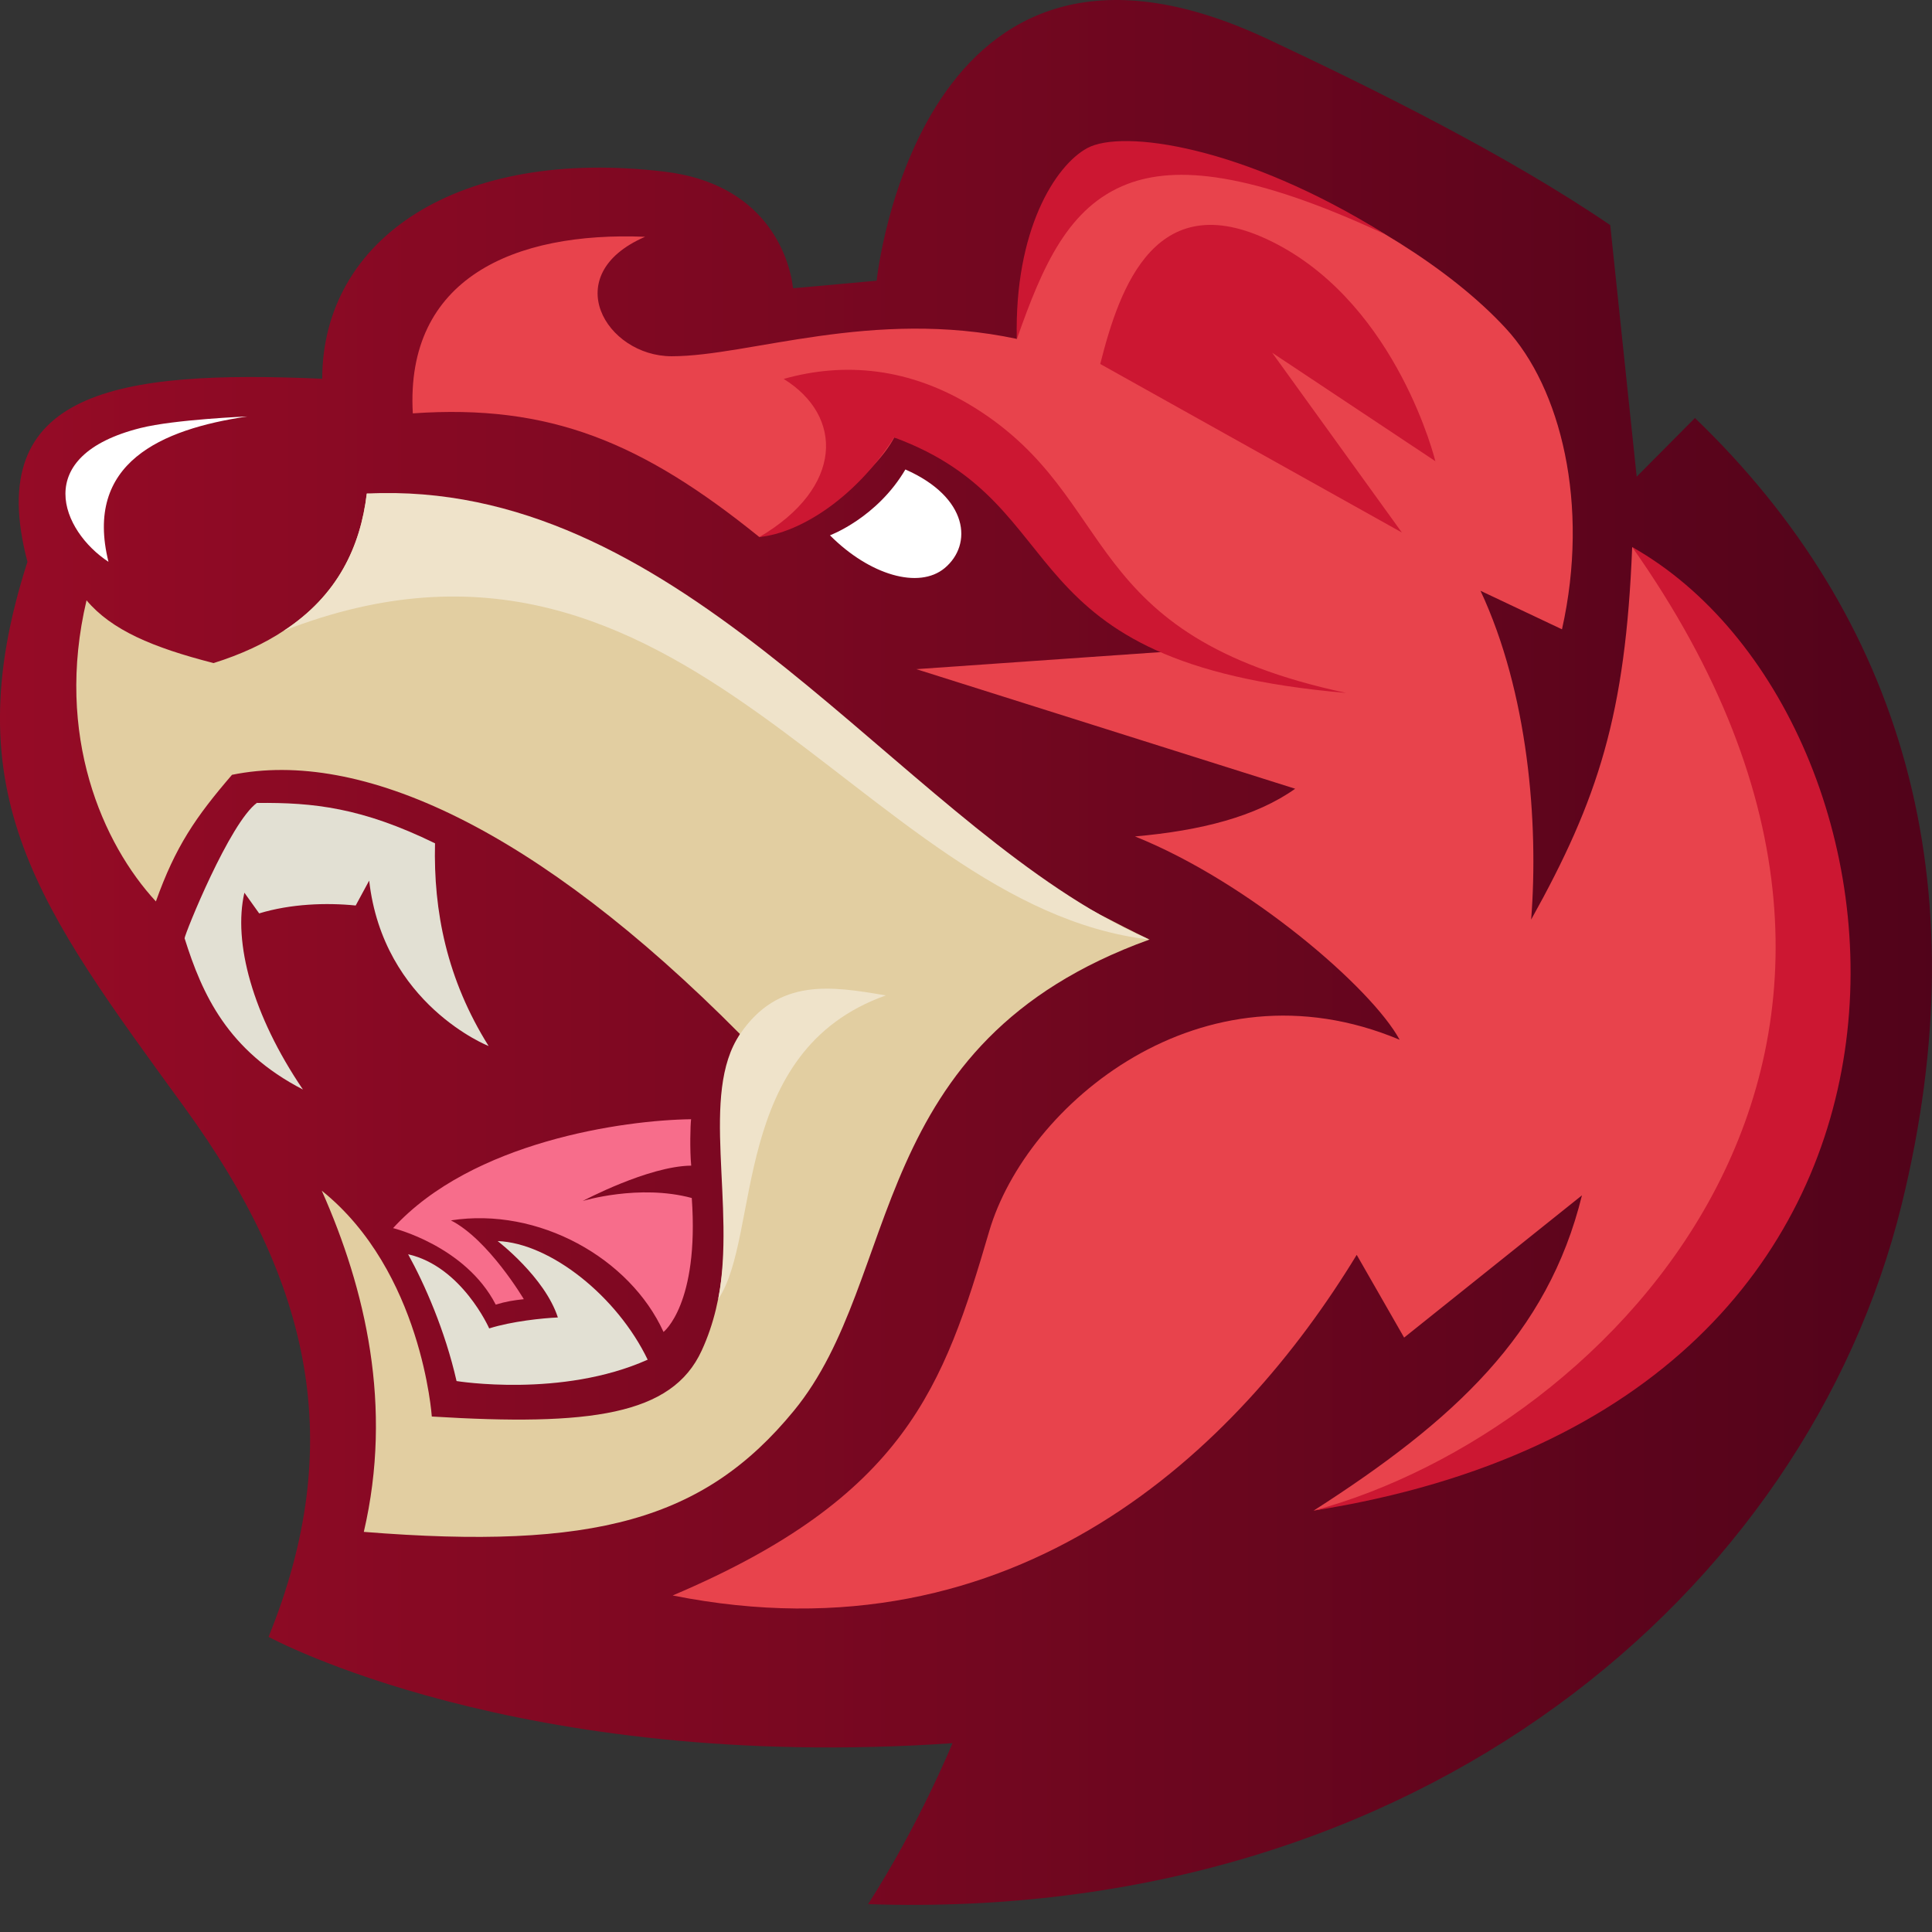 <?xml version="1.0" encoding="UTF-8" standalone="no"?>
<!DOCTYPE svg PUBLIC "-//W3C//DTD SVG 1.1//EN" "http://www.w3.org/Graphics/SVG/1.1/DTD/svg11.dtd">
<svg width="100%" height="100%" viewBox="0 0 48 48" version="1.1" xmlns="http://www.w3.org/2000/svg" xmlns:xlink="http://www.w3.org/1999/xlink" xml:space="preserve" xmlns:serif="http://www.serif.com/" style="fill-rule:evenodd;clip-rule:evenodd;stroke-linejoin:round;stroke-miterlimit:2;">
    <rect x="0" y="0" width="48" height="48" fill="#333333" stroke="none"/>
    <g>
        <path d="M8.005,9.41C8.015,5.922 11.385,3.649 16.513,4.265C18.98,4.562 19.603,6.313 19.704,7.162L21.78,6.974C21.78,6.974 22.818,-3.107 31.498,0.972C34.088,2.188 37.444,3.845 40.006,5.593L40.663,11.843L42.11,10.385C47.245,15.321 49.22,21.903 47.245,29.932C44.885,39.524 35.29,47.77 21.567,47.308C22.839,45.33 23.664,43.309 23.664,43.309C12.853,44.05 6.673,40.667 6.673,40.667C8.616,35.878 7.753,31.872 4.586,27.517C0.986,22.564 -1.182,19.75 0.682,13.958C-0.437,9.711 2.905,9.186 8.005,9.41Z" style="fill:url(#_Linear1);fill-rule:nonzero;"/>
        <path d="M28.558,23.343C21.441,25.912 22.455,31.729 19.721,35.053C17.498,37.762 14.761,38.517 9.039,38.059C9.766,34.941 9.081,32.026 7.994,29.582C10.486,31.582 10.728,35.193 10.728,35.193C14.667,35.434 16.694,35.161 17.432,33.557C18.676,30.872 17.327,27.628 18.386,25.692C13.3,20.561 8.952,18.6 5.764,19.25C4.859,20.302 4.359,21.032 3.873,22.396C2.555,20.97 1.356,18.274 2.15,14.915C2.772,15.653 3.789,16.086 5.306,16.474C5.995,16.258 6.575,15.985 7.05,15.67C8.389,14.796 8.955,13.584 9.113,12.262C17.446,12.657 18.463,18.047 27.345,22.731C27.733,22.934 28.135,23.14 28.558,23.343Z" style="fill:rgb(226,206,161);fill-rule:nonzero;"/>
        <path d="M6.39,19.942C5.708,20.431 4.593,23.199 4.586,23.311C5.026,24.713 5.659,26.104 7.526,27.069C6.267,25.213 5.789,23.409 6.072,22.179L6.439,22.693C7.225,22.455 8.103,22.423 8.837,22.497L9.172,21.878C9.522,24.958 12.14,25.989 12.14,25.989C11.102,24.332 10.766,22.64 10.808,20.952C8.99,20.064 7.788,19.935 6.39,19.949L6.39,19.942Z" style="fill:rgb(226,224,211);fill-rule:nonzero;"/>
        <path d="M16.093,33.78C13.954,34.738 11.343,34.312 11.343,34.312C11.056,33.05 10.549,31.903 10.14,31.162C11.476,31.466 12.154,33.004 12.154,33.004C12.72,32.826 13.479,32.749 13.86,32.732C13.535,31.729 12.364,30.834 12.364,30.834C13.667,30.883 15.331,32.2 16.093,33.784L16.093,33.78Z" style="fill:rgb(226,224,211);fill-rule:nonzero;"/>
        <path d="M12.315,32.41C11.56,30.949 9.766,30.512 9.766,30.512C11.734,28.359 15.499,27.828 17.17,27.807C17.152,27.947 17.135,28.565 17.173,28.96C16.107,28.971 14.478,29.838 14.478,29.838C14.478,29.838 15.877,29.411 17.187,29.764C17.373,32.403 16.485,33.092 16.485,33.092C15.653,31.26 13.381,29.981 11.203,30.32C12.14,30.799 13.014,32.278 13.014,32.278C12.755,32.306 12.577,32.334 12.311,32.414L12.315,32.41Z" style="fill:rgb(247,109,139);fill-rule:nonzero;"/>
        <path d="M25.265,8.421C25.276,6.886 25.786,4.995 27.153,3.775C28.275,2.772 34.591,5.1 37.412,8.159C38.772,9.63 39.503,12.528 38.807,15.635L36.783,14.678C37.965,17.205 38.23,20.431 38.041,22.847C39.712,19.847 40.387,17.747 40.551,13.591C42.767,15.265 45.686,18.893 44.945,25.209C44.316,30.593 39.646,36.182 32.637,37.531C36.126,35.294 38.454,33.155 39.303,29.698L34.885,33.232L33.707,31.176C30.778,35.99 25.276,41.345 16.712,39.639C22.5,37.185 23.448,34.441 24.577,30.589C25.496,27.457 29.848,23.766 34.773,25.832C34.081,24.552 31.026,21.913 28.198,20.781C29.837,20.637 31.201,20.288 32.179,19.596L22.766,16.625L29.124,16.181C29.124,16.181 24.842,11.221 22.217,10.868C21.728,11.801 20.057,13.091 18.865,13.342C15.953,10.99 13.664,10.032 10.256,10.27C10.067,6.911 12.78,5.75 16.027,5.883C13.846,6.827 15.059,8.851 16.687,8.851C18.613,8.851 21.672,7.655 25.269,8.421L25.265,8.421Z" style="fill:rgb(232,67,76);fill-rule:nonzero;"/>
        <path d="M27.335,9.043C27.814,7.148 28.722,4.488 31.728,6.068C34.734,7.648 35.661,11.458 35.661,11.458L31.606,8.763L34.829,13.23L27.335,9.043Z" style="fill:rgb(204,23,50);fill-rule:nonzero;"/>
        <path d="M22.494,11.664C21.787,12.867 20.62,13.3 20.62,13.3C21.606,14.289 22.829,14.646 23.469,14.115C24.171,13.531 24.066,12.356 22.494,11.664Z" style="fill:white;fill-rule:nonzero;"/>
        <path d="M25.265,8.421C25.905,6.596 26.545,5.135 28.009,4.572C29.212,4.111 31.071,4.261 34.424,5.827C30.89,3.618 27.876,3.206 27.01,3.681C26.216,4.114 25.199,5.719 25.262,8.421L25.265,8.421Z" style="fill:rgb(204,23,50);fill-rule:nonzero;"/>
        <path d="M28.558,23.343C21.371,22.508 17.04,11.77 7.05,15.671C8.389,14.797 8.955,13.584 9.113,12.262L9.081,12.262L9.116,12.262C16.687,11.892 21.787,19.572 27.345,22.735C27.744,22.962 28.149,23.168 28.558,23.347L28.558,23.343Z" style="fill:rgb(239,227,202);fill-rule:nonzero;"/>
        <path d="M18.386,25.692C17.376,27.181 18.288,29.949 17.845,32.277C18.914,30.687 18.124,26.111 22.008,24.731C20.658,24.5 19.341,24.287 18.386,25.692Z" style="fill:rgb(239,227,202);fill-rule:nonzero;"/>
        <path d="M18.862,13.342C19.889,13.245 21.277,12.343 22.214,10.868C26.852,12.577 24.853,16.478 33.448,17.216C26.733,15.782 27.862,12.413 24.227,10.137C22.598,9.116 20.962,8.994 19.47,9.414C20.962,10.336 20.962,12.112 18.862,13.346L18.862,13.342Z" style="fill:rgb(204,23,50);fill-rule:nonzero;"/>
        <path d="M2.695,13.958C1.531,13.195 0.741,11.322 3.495,10.633C4.345,10.42 6.145,10.347 6.145,10.347C3.995,10.665 2.087,11.504 2.695,13.958Z" style="fill:white;fill-rule:nonzero;"/>
        <path d="M40.551,13.591C48,17.796 49.825,34.819 32.637,37.531C39.95,35.56 49.363,26.083 40.551,13.591Z" style="fill:rgb(204,23,50);fill-rule:nonzero;"/>
    </g>
    <defs>
        <linearGradient id="_Linear1" x1="0" y1="0" x2="1" y2="0" gradientUnits="userSpaceOnUse" gradientTransform="matrix(48,0,0,48,-0,23.661)"><stop offset="0" style="stop-color:rgb(150,11,38);stop-opacity:1"/><stop offset="1" style="stop-color:rgb(81,3,26);stop-opacity:1"/></linearGradient>
    </defs>
</svg>
